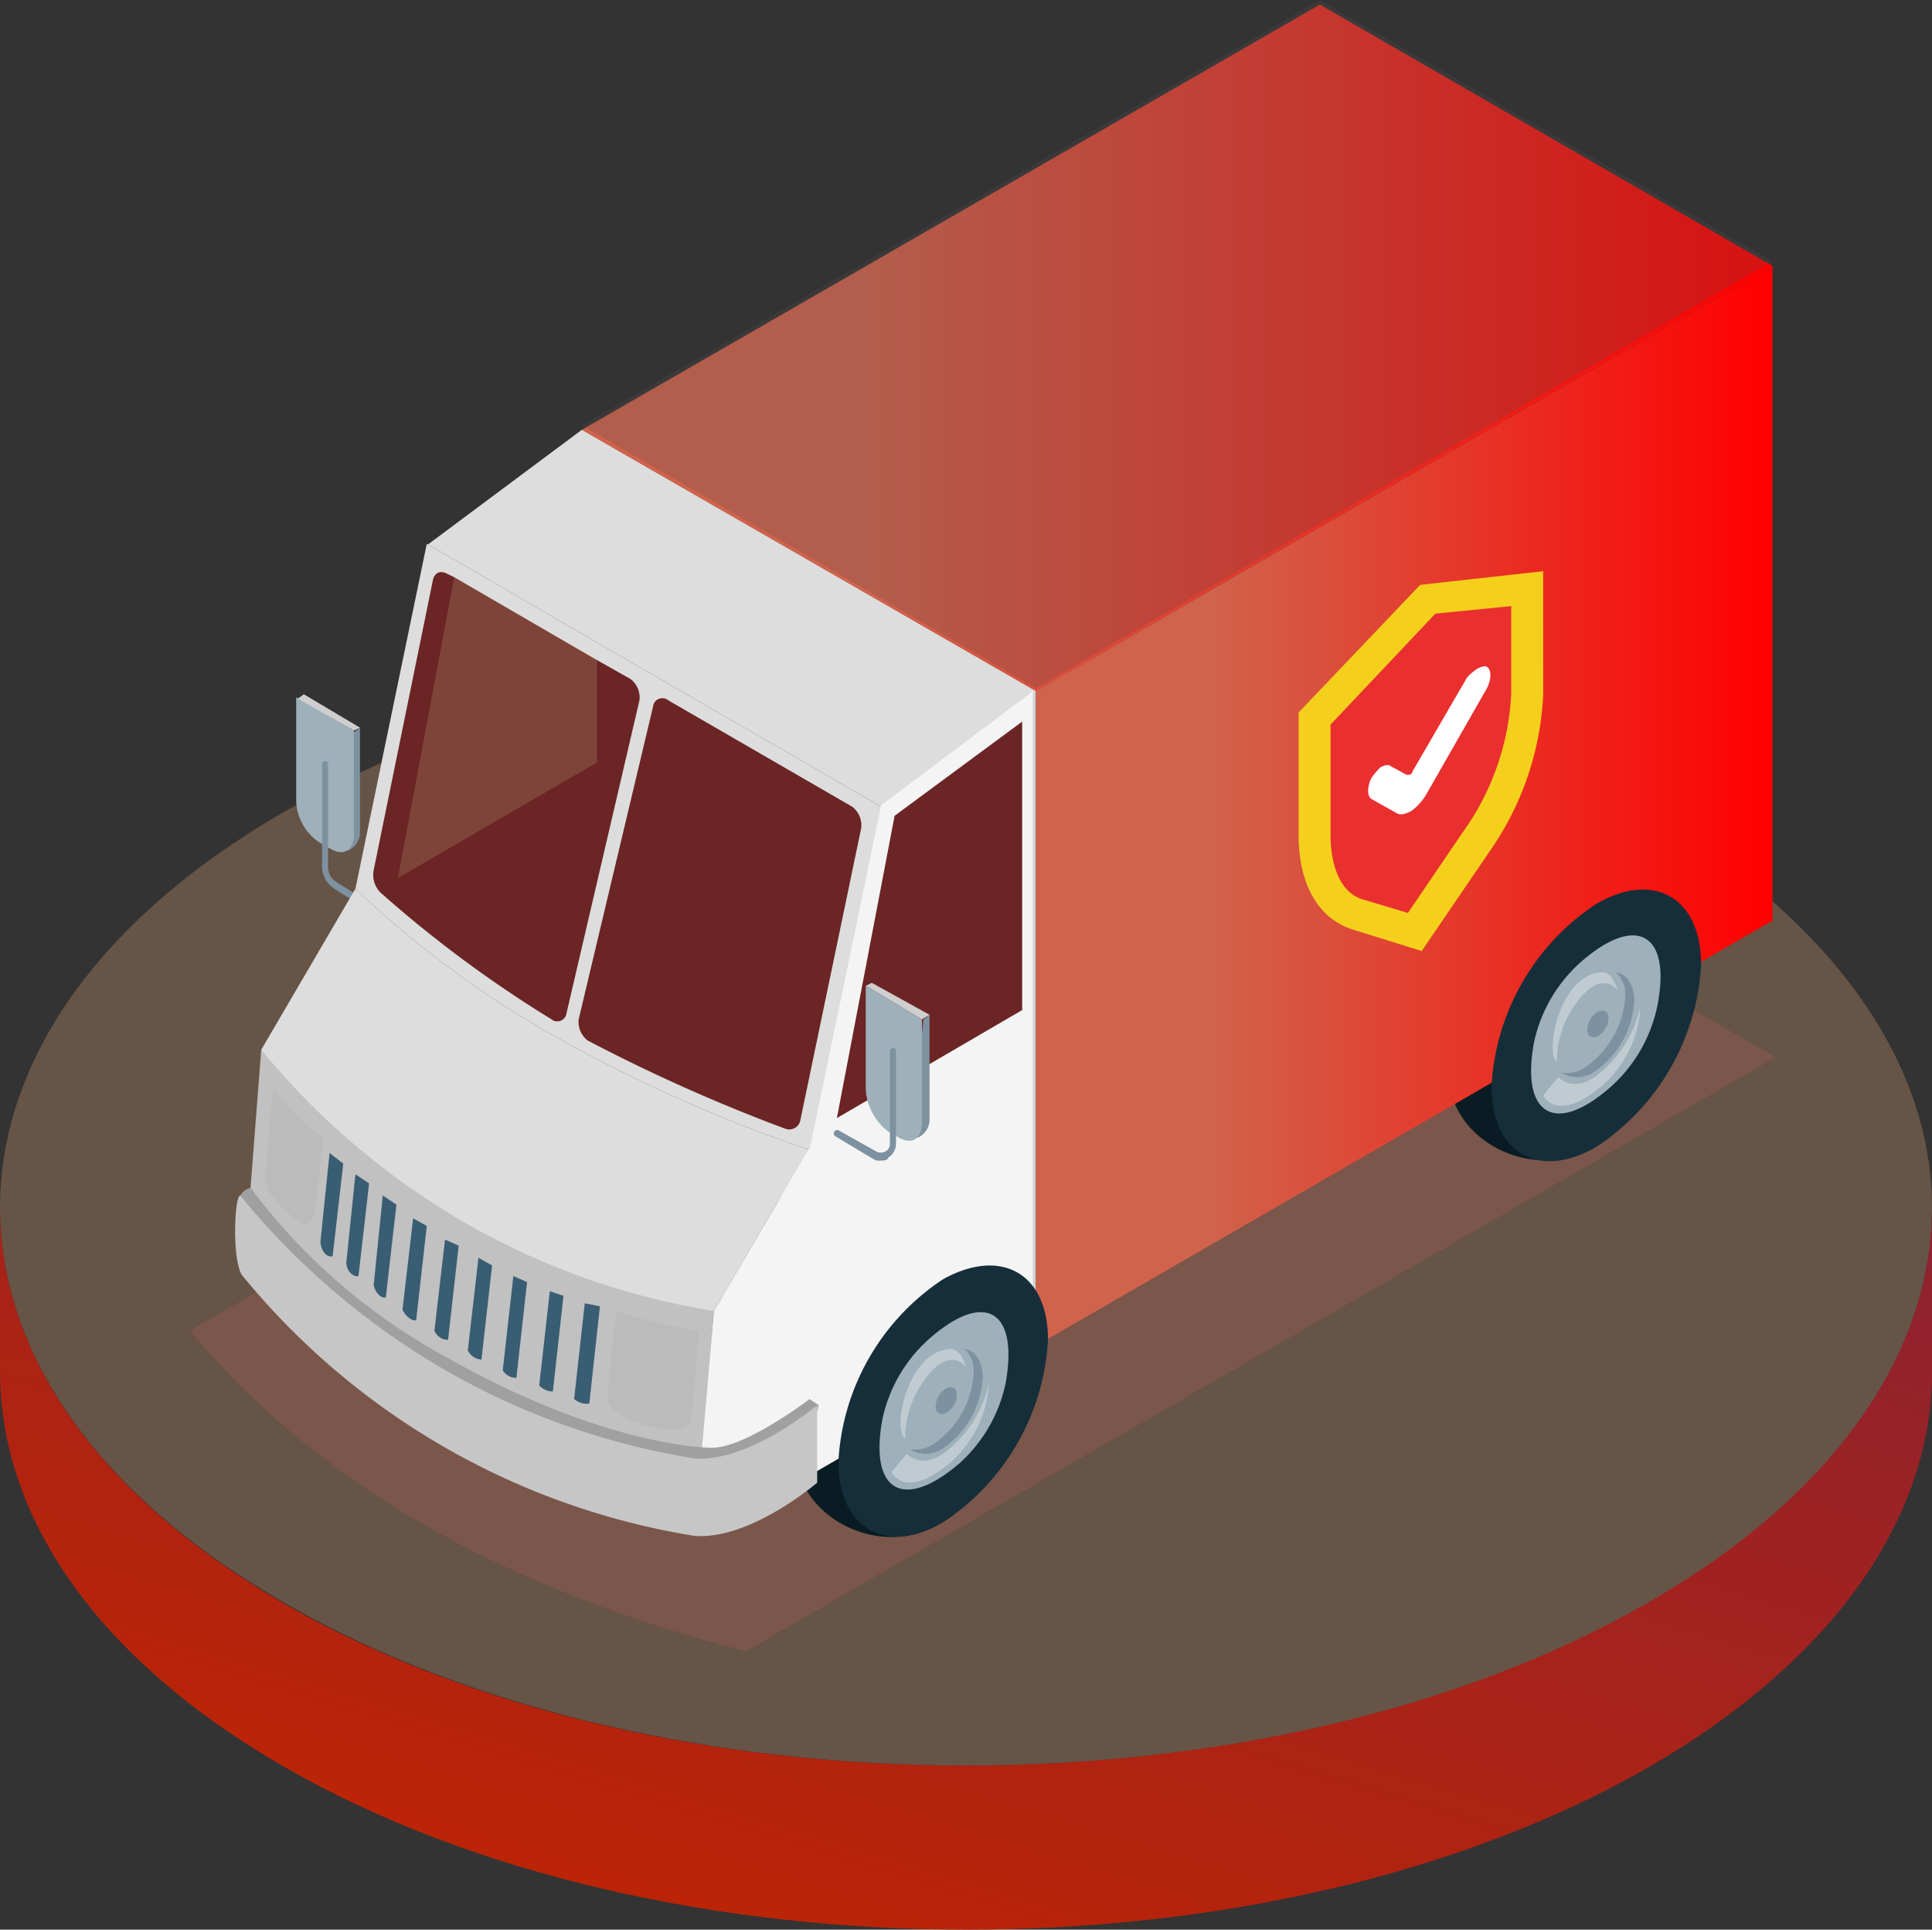 <svg id="Group_392" data-name="Group 392" xmlns="http://www.w3.org/2000/svg" xmlns:xlink="http://www.w3.org/1999/xlink" viewBox="0 0 66.2 66.109"><rect x="0" y="0" width="66.2" height="66.109" fill="#333333" stroke="none"/><defs><style>.cls-1{fill:#ffb980;opacity:.25}.cls-2{fill:url(#linear-gradient)}.cls-3{opacity:.28}.cls-4{fill:#f96464}.cls-18,.cls-4{opacity:.5}.cls-5{fill:#7d91a0}.cls-6{fill:#9eb0ba}.cls-7{fill:#cecece}.cls-8{fill:#cfd3d3}.cls-9{fill:url(#linear-gradient-2)}.cls-10{fill:#564e4e;opacity:.24}.cls-11{fill:#091c23}.cls-12{fill:#ddd}.cls-13{fill:#c1c1c1}.cls-14{fill:#6b2525}.cls-15{fill:#f4f4f4}.cls-16{fill:#a0a0a0}.cls-17{fill:#c6c6c6}.cls-18{fill:#b7b7b7}.cls-19{fill:url(#linear-gradient-3)}.cls-20{fill:#f5fcae;opacity:.15}.cls-21{fill:#395d72}.cls-22{fill:#162e3a}.cls-23{fill:#bfcbd1}.cls-24{fill:#f4d01c}.cls-25{fill:#ea2f2f}.cls-26{fill:#fff}</style><linearGradient id="linear-gradient" x1=".055" y1=".88" x2="1.004" y2="-.374" gradientUnits="objectBoundingBox"><stop offset="0" stop-color="#c22400"/><stop offset="1" stop-color="#81213d"/></linearGradient><linearGradient id="linear-gradient-2" y1=".501" x2="1" y2=".501" gradientUnits="objectBoundingBox"><stop offset=".236" stop-color="#d1634c"/><stop offset="1" stop-color="red"/></linearGradient><linearGradient id="linear-gradient-3" y1=".501" x2="1" y2=".501" xlink:href="#linear-gradient-2"/></defs><g id="Group_389" data-name="Group 389" transform="translate(0 22.262)"><path id="Path_487" data-name="Path 487" class="cls-1" d="M66.2 61.888c0 4.892-3.227 9.784-9.68 13.531-12.907 7.442-33.881 7.442-46.788 0C3.227 71.672 0 66.78 0 61.888S3.227 52.1 9.68 48.357c12.907-7.442 33.881-7.442 46.788 0 6.505 3.799 9.732 8.691 9.732 13.531z" transform="translate(0 -42.775)"/><path id="Path_488" data-name="Path 488" class="cls-2" d="M66.2 79.5v5.621c0 4.892-3.227 9.784-9.68 13.531-12.907 7.442-33.881 7.442-46.788 0C3.227 94.905 0 90.013 0 85.121V79.5c0 4.892 3.227 9.784 9.68 13.531 12.907 7.442 33.881 7.442 46.788 0C62.973 89.284 66.2 84.392 66.2 79.5z" transform="translate(0 -60.387)"/></g><g id="XMLID_63_" class="cls-3" transform="translate(6.506 25.189)"><path id="Path_489" data-name="Path 489" class="cls-4" d="M47.786 48.4l19.048 11.033-35.286 20.35C22.8 77.545 16.611 73.745 12.5 68.8z" transform="translate(-12.5 -48.4)"/></g><g id="XMLID_58_" transform="translate(10.149 23.784)"><g id="XMLID_59_"><path id="XMLID_62_" class="cls-5" d="M23.244 47.9v3.643a.691.691 0 0 1-.416.572c-.26.1.208-4.059.208-4.059z" transform="translate(-21.058 -46.755)"/><path id="XMLID_61_" class="cls-6" d="M21.478 47.045v3.539c0 .52-.312.781-.781.52l-.364-.208a1.777 1.777 0 0 1-.833-1.457V45.9z" transform="translate(-19.5 -45.796)"/><path id="XMLID_60_" class="cls-7" d="M19.6 45.856l.208-.156 1.926 1.145-.208.1z" transform="translate(-19.548 -45.7)"/></g><path id="Path_490" data-name="Path 490" class="cls-5" d="M23.49 55.617h-.052l-1.822-1.145a.918.918 0 0 1-.416-.781V50.2a.1.1 0 1 1 .208 0v3.487a.6.6 0 0 0 .312.572l1.822 1.145a.191.191 0 0 1 .052.156.182.182 0 0 1-.104.057z" transform="translate(-20.315 -47.81)"/></g><path id="XMLID_57_" class="cls-8" d="M53.861 59.683L38.3 50.731V28.3l15.561 8.952z" transform="translate(-18.367 -13.572)"/><path id="XMLID_56_" class="cls-9" d="M38.3 14.872L63.593.3 79.1 9.252 53.861 23.824z" transform="translate(-18.367 -.144)"/><path id="XMLID_55_" class="cls-10" d="M38.3 14.572L63.593 0 79.1 8.952 53.861 23.576z" transform="translate(-18.367)"/><path id="XMLID_51_" class="cls-11" d="M59.582 73.238c0 2.29-.312 5.569-2.342 6.714-1.978 1.145-4.84-.26-4.84-2.55a8 8 0 0 1 3.591-6.245c1.978-1.145 3.591-.209 3.591 2.081zm22.379-12.907c0 2.29-.312 5.569-2.342 6.714-1.978 1.145-4.84-.26-4.84-2.55a8 8 0 0 1 3.591-6.245c1.978-1.15 3.591-.208 3.591 2.081z" transform="translate(-25.129 -27.7)"/><path id="XMLID_50_" class="cls-12" d="M28.1 32.255l5.308-3.955 15.562 8.952-5.361 3.955z" transform="translate(-13.476 -13.572)"/><path id="XMLID_49_" class="cls-13" d="M16.3 75.137a25.6 25.6 0 0 0 7.078 5.985 25.061 25.061 0 0 0 8.431 2.967L32.278 78l-15.51-8.9z" transform="translate(-7.817 -33.138)"/><path id="XMLID_48_" class="cls-12" d="M17.2 64.017A25.6 25.6 0 0 0 24.278 70a25.061 25.061 0 0 0 8.431 2.967l3.227-5.517-15.509-8.95z" transform="translate(-8.248 -28.054)"/><path id="XMLID_47_" class="cls-14" d="M23.4 47.614a34.168 34.168 0 0 0 6.818 5.048 50.907 50.907 0 0 0 8.743 3.9L41.407 44.8l-9.732-5.621-4.476-2.6-1.353-.779z" transform="translate(-11.222 -17.168)"/><path id="Path_491" data-name="Path 491" class="cls-15" d="M52.142 49.455L49.7 61.217l-3.23 5.517-.312 3.643-.26 2.862a.759.759 0 0 0 1.093.729L57.4 67.931V45.5z" transform="translate(-22.009 -21.82)"/><path id="XMLID_46_" class="cls-16" d="M35.533 85.642l-.312-.208S33.035 87.1 31.89 87.1c-.937 0-4.372-.416-9.056-3.071a20.7 20.7 0 0 1-6.766-5.829s-.468.052-.468.781 5 6.61 9.472 7.859 7.286 1.457 8.639 1.093a3.358 3.358 0 0 0 1.822-2.291z" transform="translate(-7.481 -37.502)"/><path id="XMLID_45_" class="cls-17" d="M15.7 78.756a25.6 25.6 0 0 0 7.078 5.985 25.061 25.061 0 0 0 8.431 2.967c1.874.156 4.216-1.822 4.216-1.822v2.654s-2.29 1.978-4.216 1.822A25.176 25.176 0 0 1 15.7 81.41c-.366-.677-.21-3.071 0-2.654z" transform="translate(-7.424 -37.745)"/><path id="XMLID_40_" class="cls-12" d="M23.4 47.614a34.168 34.168 0 0 0 6.818 5.048 50.907 50.907 0 0 0 8.743 3.9L41.407 44.8l-9.732-5.621-4.476-2.6-1.353-.779zm7.65 4.476l2.55-10.721a.319.319 0 0 1 .52-.208l6.3 3.643a.8.8 0 0 1 .312.729l-2.082 9.992a.385.385 0 0 1-.52.312 58.6 58.6 0 0 1-6.766-3.019.8.8 0 0 1-.314-.728zm-6.766-4.32a.859.859 0 0 1-.26-.781l2.03-9.94c.052-.26.26-.364.52-.208l.208.1 4.84 2.81 1.2.677a.8.8 0 0 1 .312.729l-2.5 10.721a.319.319 0 0 1-.52.208 41.523 41.523 0 0 1-5.829-4.316z" transform="translate(-11.222 -17.168)"/><g id="XMLID_38_" transform="translate(20.818 44.914)"><path id="Path_492" data-name="Path 492" class="cls-18" d="M43.123 86.977a17.036 17.036 0 0 1-2.81-.677S40 88.59 40 89.319s2.758 1.509 2.862.677c.157-1.354.261-3.019.261-3.019z" transform="translate(-40 -86.3)"/></g><path id="Path_493" data-name="Path 493" class="cls-19" d="M68.2 32.072V54.5l25.241-14.569V17.5z" transform="translate(-32.706 -8.392)"/><g id="XMLID_36_" transform="translate(9.096 37.316)"><path id="Path_494" data-name="Path 494" class="cls-18" d="M17.75 71.7a16.4 16.4 0 0 0 1.717 1.717s-.208 1.822-.312 2.446c-.1.729-.468.52-1.145-.156-.625-.677-.572-.729-.468-1.822.051-1.092.208-2.185.208-2.185z" transform="translate(-17.478 -71.7)"/></g><path id="XMLID_35_" class="cls-14" d="M57.078 50.727L55.1 61.083l6.349-3.7V47.5z" transform="translate(-26.424 -22.779)"/><path id="XMLID_34_" class="cls-20" d="M26.2 48.3l6.818-3.955V40.81L28.126 38z" transform="translate(-12.564 -18.223)"/><g id="XMLID_26_" transform="translate(10.981 39.501)"><path id="XMLID_33_" class="cls-21" d="M38.685 85.9l-.364 3.331a.648.648 0 0 1-.52-.156l.364-3.279z" transform="translate(-29.109 -80.648)"/><path id="Path_495" data-name="Path 495" class="cls-21" d="M36.333 85.156l-.364 3.279a.644.644 0 0 1-.468-.208L35.864 85z" transform="translate(-28.006 -80.264)"/><path id="Path_496" data-name="Path 496" class="cls-21" d="M33.933 84.208l-.364 3.279a.53.53 0 0 1-.468-.26L33.464 84z" transform="translate(-26.855 -79.784)"/><path id="Path_497" data-name="Path 497" class="cls-21" d="M31.633 83.06l-.364 3.227a.567.567 0 0 1-.468-.312l.364-3.175z" transform="translate(-25.752 -79.209)"/><path id="Path_498" data-name="Path 498" class="cls-21" d="M29.433 81.808l-.364 3.227a.513.513 0 0 1-.468-.312l.364-3.123z" transform="translate(-24.697 -78.633)"/><path id="Path_499" data-name="Path 499" class="cls-21" d="M27.333 80.46l-.364 3.227c-.1.052-.364-.1-.468-.364l.364-3.123z" transform="translate(-23.69 -77.962)"/><path id="Path_500" data-name="Path 500" class="cls-21" d="M25.381 79.012l-.364 3.175c-.156.052-.364-.156-.416-.416l.312-3.071z" transform="translate(-22.778 -77.243)"/><path id="Path_501" data-name="Path 501" class="cls-21" d="M23.581 77.612l-.364 3.175c-.156.052-.416-.156-.416-.468l.312-3.019z" transform="translate(-21.915 -76.571)"/><path id="XMLID_32_" class="cls-21" d="M21.881 76.264l-.364 3.175c-.208.052-.416-.208-.416-.52l.312-3.019z" transform="translate(-21.1 -75.9)"/></g><g id="XMLID_21_" transform="translate(28.572 33.672)"><g id="XMLID_22_" transform="translate(1.093)"><path id="XMLID_25_" class="cls-5" d="M60.744 66.8v3.643a.691.691 0 0 1-.416.572c-.26.1.208-4.059.208-4.059z" transform="translate(-58.558 -65.707)"/><path id="XMLID_24_" class="cls-6" d="M58.926 66.045v3.539c0 .52-.312.781-.781.52l-.364-.208A1.951 1.951 0 0 1 57 68.439V64.9z" transform="translate(-57 -64.796)"/><path id="XMLID_23_" class="cls-7" d="M57 64.8l.208-.1 1.978 1.093-.26.156z" transform="translate(-57 -64.7)"/></g><path id="Path_502" data-name="Path 502" class="cls-5" d="M56.513 72.851a.39.39 0 0 1-.26-.052l-1.3-.781a.116.116 0 0 1 .1-.208l1.3.729a.332.332 0 0 0 .312 0 .286.286 0 0 0 .156-.26V69.1a.1.1 0 0 1 .208 0v3.175a.547.547 0 0 1-.26.468c-.047.108-.152.108-.256.108z" transform="translate(-54.9 -66.762)"/></g><g id="XMLID_14_" transform="translate(28.728 43.355)"><path id="XMLID_20_" class="cls-22" d="M62.382 85.852a8 8 0 0 1-3.591 6.248c-1.978 1.145-3.591.208-3.591-2.082a8 8 0 0 1 3.591-6.245c1.978-1.095 3.591-.21 3.591 2.079z" transform="translate(-55.2 -83.305)"/><path id="XMLID_19_" class="cls-6" d="M62.222 88.834a5.113 5.113 0 0 1-1.561 2.706c-1.926 1.665-3.123.989-2.654-1.509a5.113 5.113 0 0 1 1.561-2.706c1.925-1.717 3.122-1.041 2.654 1.509z" transform="translate(-56.497 -84.777)"/><path id="XMLID_18_" class="cls-5" d="M59.9 92.235a1.025 1.025 0 0 0 1.093 0 3.165 3.165 0 0 0 1.407-2.446c0-.572-.26-.937-.625-.989a1.025 1.025 0 0 1 .312.833 3.165 3.165 0 0 1-1.405 2.446 1.165 1.165 0 0 1-.782.156z" transform="translate(-57.454 -85.94)"/><path id="XMLID_17_" class="cls-5" d="M62.329 91.571a.722.722 0 0 1-.364.625c-.208.1-.364 0-.364-.208a.722.722 0 0 1 .364-.625c.207-.105.364-.001.364.208z" transform="translate(-58.269 -87.149)"/><path id="XMLID_16_" class="cls-23" d="M62.031 91.1a3.857 3.857 0 0 1-1.457 2.81c-1.457 1.145-1.874.208-1.874.208l.52-.625s.572.677 1.561-.26a4.119 4.119 0 0 0 1.25-2.133z" transform="translate(-56.878 -87.043)"/><path id="XMLID_15_" class="cls-23" d="M60.961 88.8c.416-.052.572.625.572.625s-.364-.572-1.041 0a3.387 3.387 0 0 0-1.041 2.446c-.467-.371.105-2.971 1.51-3.071z" transform="translate(-57.162 -85.937)"/></g><g id="XMLID_3_" transform="translate(51.107 30.478)"><path id="XMLID_13_" class="cls-22" d="M105.382 61.131a8 8 0 0 1-3.591 6.245c-1.978 1.145-3.591.208-3.591-2.082a8 8 0 0 1 3.591-6.245c1.978-1.149 3.591-.207 3.591 2.082z" transform="translate(-98.2 -58.561)"/><path id="XMLID_11_" class="cls-6" d="M105.122 64.034a5.113 5.113 0 0 1-1.561 2.706c-1.926 1.717-3.123.989-2.654-1.509a5.113 5.113 0 0 1 1.561-2.706c1.925-1.717 3.174-1.041 2.654 1.509z" transform="translate(-99.449 -60.007)"/><path id="XMLID_10_" class="cls-5" d="M102.8 67.435a1.025 1.025 0 0 0 1.093 0 3.165 3.165 0 0 0 1.405-2.446c0-.572-.26-.937-.625-.989a1.025 1.025 0 0 1 .312.833 3.165 3.165 0 0 1-1.405 2.446 1.072 1.072 0 0 1-.78.156z" transform="translate(-100.406 -61.169)"/><path id="XMLID_9_" class="cls-5" d="M105.229 66.771a.722.722 0 0 1-.364.625c-.208.1-.364 0-.364-.208a.722.722 0 0 1 .364-.625c.207-.105.364-.001.364.208z" transform="translate(-101.221 -62.379)"/><path id="XMLID_6_" class="cls-23" d="M104.931 66.3a3.857 3.857 0 0 1-1.457 2.81c-1.457 1.145-1.874.208-1.874.208l.52-.625s.572.677 1.561-.26a4.119 4.119 0 0 0 1.25-2.133z" transform="translate(-99.83 -62.272)"/><path id="XMLID_4_" class="cls-23" d="M103.881 64c.416-.052.572.625.572.625s-.364-.572-1.041 0a3.387 3.387 0 0 0-1.041 2.446c-.416-.371.105-2.971 1.51-3.071z" transform="translate(-100.134 -61.167)"/></g><g id="Group_391" data-name="Group 391" transform="translate(44.498 19.569)"><path id="Path_503" data-name="Path 503" class="cls-24" d="M93.879 37.6l-4.216.468L85.5 42.44v4.216c0 1.665.677 2.862 1.874 3.227l2.342.729 2.342-3.435a10.181 10.181 0 0 0 1.822-5.361z" transform="translate(-85.5 -37.6)"/><path id="Path_504" data-name="Path 504" class="cls-25" d="M88.693 49.944c-.989-.312-1.093-1.665-1.093-2.186v-3.8l3.591-3.8 2.6-.26v3.019a8.861 8.861 0 0 1-1.665 4.736l-1.874 2.758z" transform="translate(-86.507 -38.703)"/><g id="Group_390" data-name="Group 390" transform="translate(2.381 3.257)"><path id="Path_505" data-name="Path 505" class="cls-26" d="M93.835 43.932c.1-.052.26-.1.312-.052.156.1.156.416 0 .729l-2.082 3.643a1.9 1.9 0 0 1-.52.572c-.208.1-.364.156-.52.052l-.833-.468c-.156-.1-.156-.416 0-.729a2.263 2.263 0 0 1 .312-.364c.1-.052.26-.1.312-.052l.572.312h.1a.112.112 0 0 0 .1-.1l1.874-3.227a1.661 1.661 0 0 1 .373-.316z" transform="translate(-90.075 -43.859)"/></g></g></svg>